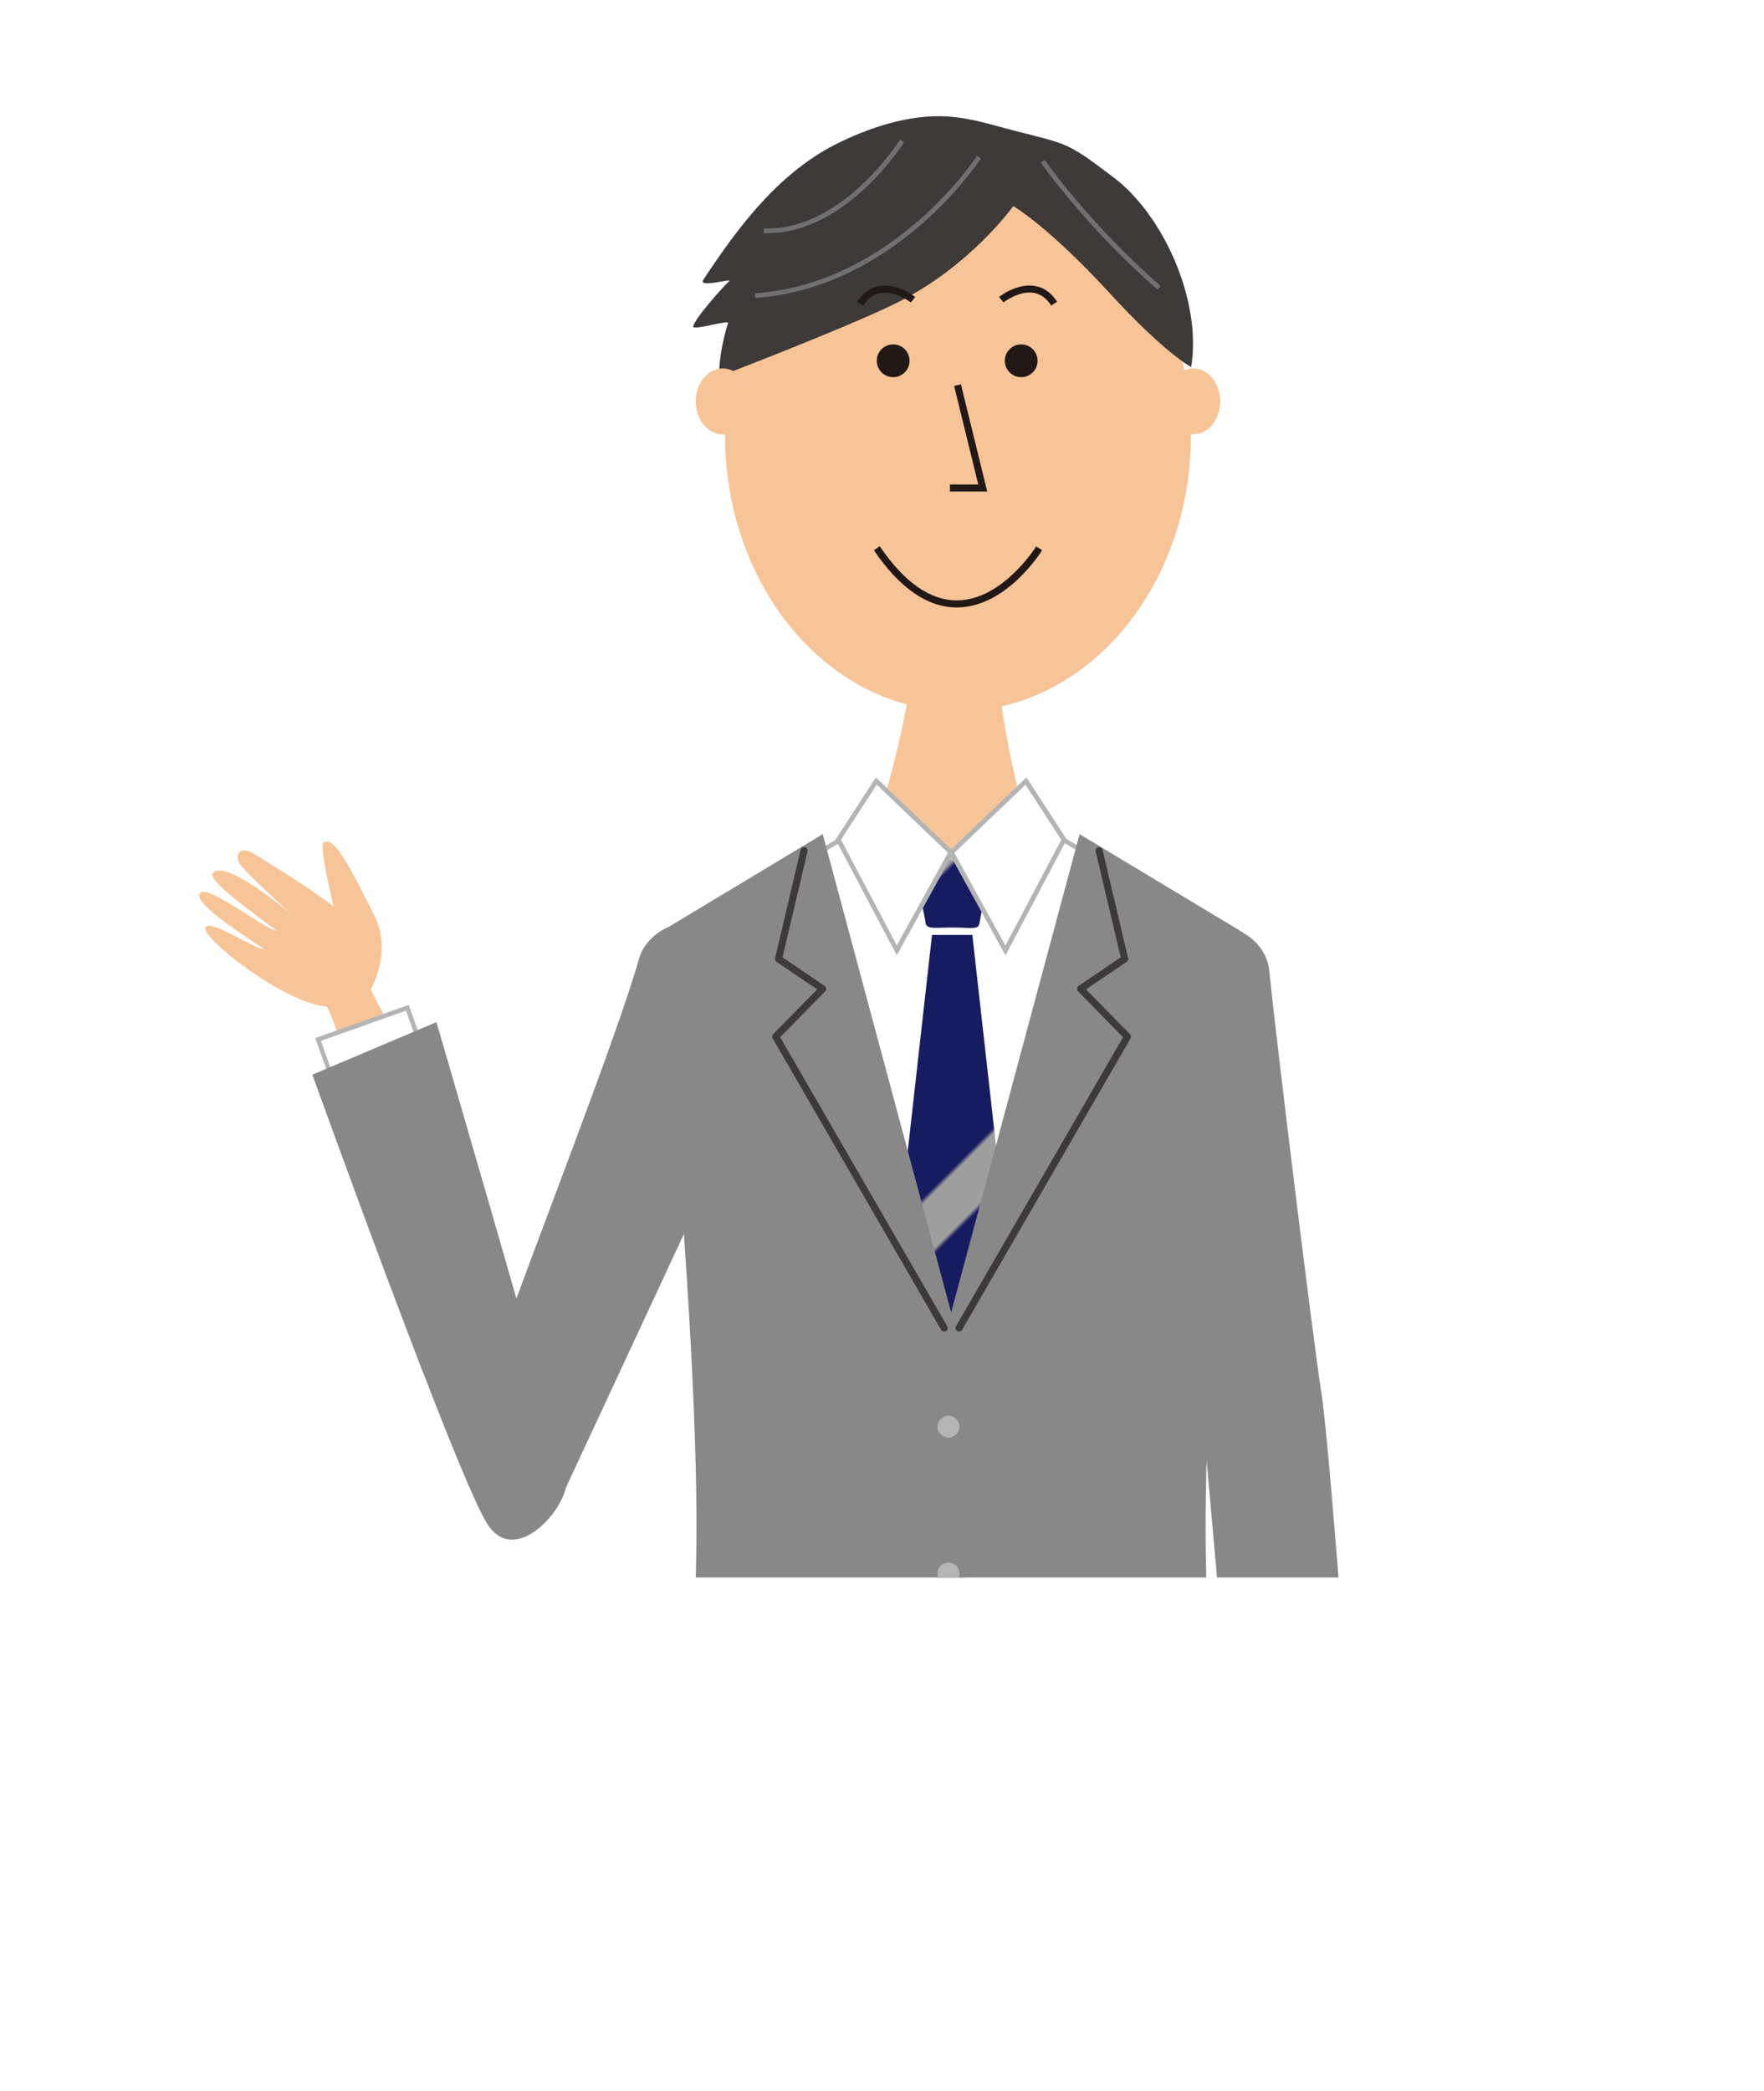 <?xml version="1.0" encoding="UTF-8"?>
<svg id="_レイヤー_1" data-name="レイヤー 1" xmlns="http://www.w3.org/2000/svg" width="202.5" height="240" xmlns:xlink="http://www.w3.org/1999/xlink" viewBox="0 0 202.5 240">
  <defs>
    <style>
      .cls-1 {
        fill: #221815;
      }

      .cls-1, .cls-2, .cls-3, .cls-4, .cls-5, .cls-6, .cls-7, .cls-8, .cls-9, .cls-10, .cls-11 {
        stroke-width: 0px;
      }

      .cls-2 {
        fill: #717071;
      }

      .cls-3 {
        fill: #3e3a39;
      }

      .cls-12 {
        clip-path: url(#clippath);
      }

      .cls-4 {
        fill: none;
      }

      .cls-5 {
        fill: #b4b4b5;
      }

      .cls-6 {
        fill: url(#_新規パターンスウォッチ_23);
      }

      .cls-7 {
        fill: #888;
      }

      .cls-8 {
        fill: #171c61;
      }

      .cls-9 {
        fill: #fff;
      }

      .cls-10 {
        fill: #9e9e9f;
      }

      .cls-11 {
        fill: #f7c498;
      }
    </style>
    <clipPath id="clippath">
      <rect class="cls-4" width="202.5" height="181.06"/>
    </clipPath>
    <pattern id="_新規パターンスウォッチ_23" data-name="新規パターンスウォッチ 23" x="0" y="0" width="60" height="60" patternTransform="translate(-2725.03 -7885.31) rotate(-45) scale(.5)" patternUnits="userSpaceOnUse" viewBox="0 0 60 60">
      <g>
        <rect class="cls-4" width="60" height="60"/>
        <rect class="cls-8" width="60" height="60"/>
        <rect class="cls-10" y="50" width="60" height="10"/>
      </g>
    </pattern>
  </defs>
  <g class="cls-12">
    <g>
      <g>
        <path class="cls-11" d="M113.42,65.31s.77,30.51,11.72,44.65l-13.94,7.37-16.18-7.37s12.22-28.08,10-44.79l8.4.14Z"/>
        <path class="cls-11" d="M83.23,49.96c0,17.48,11.97,31.66,26.74,31.66s26.74-14.17,26.74-31.66c0-17.49-11.97-31.66-26.74-31.66-14.77,0-26.74,14.17-26.74,31.66Z"/>
        <path class="cls-3" d="M136.74,42.13s-2.95-1.5-9.41-8.54c-6.94-7.57-11.01-9.94-11.01-9.94,0,0-4.87,6.86-13.27,11.06-5.61,2.81-20.5,8.5-20.5,8.5,0,0-.11-2.45,1.02-6.12.13-.43-4.11.91-4,.38.21-.96,3.51-4.64,4.15-5.21.39-.35-3.64.85-2.98-.15,4.11-6.23,8.83-12.51,15.74-15.82,4.02-1.92,8.7-3.38,13.2-2.84,1.35.16,2.71.46,4.03.82,9.11,2.5,8,1.45,14.15,6.11,5.6,4.24,10.14,14.02,8.88,21.76Z"/>
        <g>
          <path class="cls-11" d="M133.89,46.07c0,2.09,1.39,3.78,3.09,3.78,1.71,0,3.09-1.69,3.09-3.78,0-2.09-1.38-3.78-3.09-3.78s-3.09,1.69-3.09,3.78Z"/>
          <path class="cls-11" d="M79.87,46.07c0,2.09,1.38,3.78,3.09,3.78,1.71,0,3.09-1.69,3.09-3.78,0-2.09-1.38-3.78-3.09-3.78-1.71,0-3.09,1.69-3.09,3.78Z"/>
        </g>
        <path class="cls-2" d="M86.7,34.2c16.24-1.16,25.82-15.89,25.92-16.03l-.46-.29c-.09.15-9.54,14.65-25.5,15.79l.04.54Z"/>
        <path class="cls-2" d="M88.1,26.76c9.12,0,15.63-10.34,15.69-10.45l-.46-.28c-.07.1-6.62,10.5-15.63,10.19l-.02.54c.14,0,.28,0,.41,0Z"/>
        <path class="cls-2" d="M132.89,33.24l.35-.41c-8.11-7.06-13.27-14.4-13.32-14.47l-.44.31c.05.07,5.24,7.47,13.41,14.57Z"/>
        <g>
          <g>
            <path class="cls-1" d="M115.35,41.41c0,1.04.84,1.88,1.88,1.88s1.88-.84,1.88-1.88c0-1.04-.84-1.88-1.88-1.88s-1.88.84-1.88,1.88Z"/>
            <path class="cls-1" d="M100.65,41.41c0,1.04.84,1.88,1.88,1.88s1.88-.84,1.88-1.88-.84-1.88-1.88-1.88-1.88.84-1.88,1.88Z"/>
          </g>
          <polygon class="cls-1" points="109.05 56.42 113.33 56.42 110.31 44.11 109.53 44.3 112.3 55.61 109.05 55.61 109.05 56.42"/>
          <path class="cls-1" d="M109.83,69.72c.06,0,.11,0,.17,0,5.59-.13,9.47-6.31,9.64-6.57l-.69-.43c-.04.06-3.82,6.08-8.97,6.19-3.12.07-6.14-2.02-8.99-6.21l-.67.46c2.96,4.35,6.16,6.56,9.51,6.56Z"/>
          <g>
            <path class="cls-1" d="M120.67,35.07l.68-.44c-.67-1.03-1.53-1.64-2.56-1.81-2.06-.34-4.02,1.2-4.1,1.26l.5.63s1.77-1.38,3.47-1.1c.8.13,1.47.62,2.01,1.45Z"/>
            <path class="cls-1" d="M99.09,35.07c.54-.83,1.21-1.32,2.01-1.45,1.7-.28,3.45,1.09,3.46,1.1l.5-.63c-.08-.07-2.05-1.6-4.1-1.26-1.03.17-1.9.78-2.56,1.81l.68.44Z"/>
          </g>
        </g>
      </g>
      <path class="cls-4" d="M85.54,100.81c.34-.12,2.61,2.48,3.45,3.45-.59.05-1.19.14-1.8.28-1.35.31-2.7.65-4.05,1.06.49-1.28,1.78-4.57,2.4-4.79Z"/>
      <g>
        <g>
          <polygon class="cls-9" points="88.81 158.01 129.63 158.01 129.63 100.86 117.53 93.71 108.92 99.01 101.09 93.7 88.81 100.86 88.81 158.01"/>
          <path class="cls-5" d="M88.54,100.7l12.56-7.32,7.83,5.31,8.6-5.29,12.37,7.31v57.57h-41.36v-57.58ZM129.36,101.01l-11.82-6.98-8.62,5.3-7.84-5.31-12,6.99v56.72s40.28,0,40.28,0v-56.73Z"/>
        </g>
        <polygon class="cls-6" points="102.07 151.15 109.31 154.96 116.54 151.15 111.62 107.31 106.99 107.31 102.07 151.15"/>
        <path class="cls-6" d="M106.22,105.66c0,1.09.87.8,3.09.8h0c2.22,0,3.06.32,3.14-.55l.87-4.82c0-1.26-1.8-2.28-4.02-2.28h0c-2.22,0-4.01,1.02-4.01,2.28l.93,4.58Z"/>
        <g>
          <g>
            <polygon class="cls-9" points="117.78 89.65 109.22 97.84 115.43 109.09 122.15 96.37 117.78 89.65"/>
            <path class="cls-5" d="M108.88,97.78l8.95-8.55,4.63,7.12-7.03,13.31-6.55-11.87ZM117.73,90.07l-8.18,7.82,5.87,10.64,6.41-12.14-4.1-6.31Z"/>
          </g>
          <g>
            <polygon class="cls-9" points="100.59 89.65 109.16 97.84 102.95 109.09 96.23 96.37 100.59 89.65"/>
            <path class="cls-5" d="M95.92,96.35l4.63-7.12,8.95,8.55-6.55,11.87-7.03-13.31ZM100.64,90.07l-4.1,6.31,6.41,12.14,5.87-10.64-8.18-7.82Z"/>
          </g>
        </g>
        <g>
          <path class="cls-7" d="M123.94,95.75l18.83,11.33s-4.75,46.98-4.35,71.33c.4,24.35,3.95,60.48,3.95,60.48l-36.86-.84,3.2-85.63,15.22-56.67Z"/>
          <path class="cls-3" d="M110.1,152.83c.14,0,.28-.07.35-.2l19.33-33.44c.09-.16.07-.36-.06-.49l-5.05-5.14,4.66-3.16c.14-.09.21-.26.17-.43l-2.93-12.43c-.05-.22-.27-.35-.49-.3-.22.05-.35.27-.3.49l2.87,12.15-4.83,3.28c-.1.07-.16.18-.18.3-.01.12.03.24.11.32l5.17,5.27-19.18,33.18c-.11.19-.05.44.15.55.06.04.13.05.2.05Z"/>
          <path class="cls-7" d="M94.44,95.75l-18.83,11.33s4.72,46.78,4.32,71.13c-.4,24.35-3.92,60.69-3.92,60.69l36.86-.84-3.2-85.63-15.22-56.67Z"/>
          <g>
            <path class="cls-5" d="M107.62,163.75c0,.7.57,1.26,1.26,1.26s1.26-.57,1.26-1.26c0-.7-.57-1.26-1.26-1.26s-1.26.57-1.26,1.26Z"/>
            <path class="cls-5" d="M107.62,180.61c0,.7.57,1.26,1.26,1.26s1.26-.57,1.26-1.26c0-.7-.57-1.26-1.26-1.26s-1.26.57-1.26,1.26Z"/>
          </g>
          <g>
            <polygon class="cls-11" points="147.28 217.15 148.49 225.01 153.69 225.38 153.33 215.94 147.28 217.15"/>
            <path class="cls-11" d="M153.79,237.26c-2.94,4.1-10.74,4.46-8.4-4.96,2.34-9.42,4.48-12.57,6.88-10.68,2.41,1.9,6.59,8.56,1.51,15.64Z"/>
          </g>
          <g>
            <path class="cls-11" d="M48.03,124.06l-5.49-10.48s2.59-4.28.38-8.62c-2.98-5.87-4.53-8.93-5.76-8.26-.59.32,1.14,7.35,1.14,7.35,0,0-2.61-2.08-9.09-6.02-1.19-.73-2.24-.54-1.83.88.23.8,6.11,6.05,6.11,6.05,0,0-7.78-6.6-9.07-4.7-.68.99,7.36,6.45,7.35,6.59-1.46-.22-8.52-5.84-8.9-4.19-.3,1.3,5.17,4.7,7.54,6.35-1.92-.46-6.28-3.5-6.81-2.58-.67,1.18,9.25,8.83,13.88,9.09.44.02,4.29,12.2,4.29,12.2,1.85-.84,2.04-.62,6.25-3.64Z"/>
            <g>
              <rect class="cls-9" x="37.09" y="117.34" width="10.88" height="5.3" transform="translate(-37.68 21.13) rotate(-19.54)"/>
              <path class="cls-5" d="M36.19,119.15l10.73-3.81,1.94,5.47-10.73,3.81-1.94-5.47ZM46.61,116l-9.77,3.47,1.6,4.51,9.77-3.47-1.6-4.51Z"/>
            </g>
            <path class="cls-7" d="M64.73,171.25l-7.98-11.25s-.62-1.71,1.73-8.69c1.91-5.66,12.53-32.81,14.86-41.21.55-1.97,2.19-3.22,3.43-3.7l1.95,34.79-13.99,30.06Z"/>
            <path class="cls-7" d="M50.1,117.31s12.92,44.31,14.91,52.13c.74,2.89-5.6,10.71-9.01,5.57-3.41-5.14-20.14-51.66-20.14-51.66l14.24-6.03Z"/>
          </g>
          <g>
            <rect class="cls-9" x="144.28" y="214" width="10.88" height="5.3"/>
            <path class="cls-5" d="M144.03,213.74h11.39v5.81h-11.39v-5.81ZM154.9,214.25h-10.36s0,4.78,0,4.78h10.36s0-4.78,0-4.78Z"/>
          </g>
          <path class="cls-7" d="M142.93,217.49l13.41-.33s-3.5-49.96-4.64-57.23c-.93-5.89-5.12-39.94-6.01-48.62-.21-2.03-1.69-3.57-3.02-4.25l-5.46,45.82,5.72,64.61Z"/>
          <path class="cls-3" d="M108.39,152.83c.07,0,.14-.02.2-.05.19-.11.26-.36.15-.55l-19.18-33.18,5.17-5.27c.08-.09.13-.2.11-.32-.01-.12-.08-.23-.18-.3l-4.83-3.28,2.87-12.15c.05-.22-.08-.44-.3-.49-.22-.05-.44.08-.49.3l-2.93,12.43c-.04.16.03.33.17.43l4.66,3.16-5.05,5.14c-.13.13-.15.33-.06.49l19.33,33.44c.08.13.21.2.35.2Z"/>
        </g>
      </g>
    </g>
  </g>
</svg>